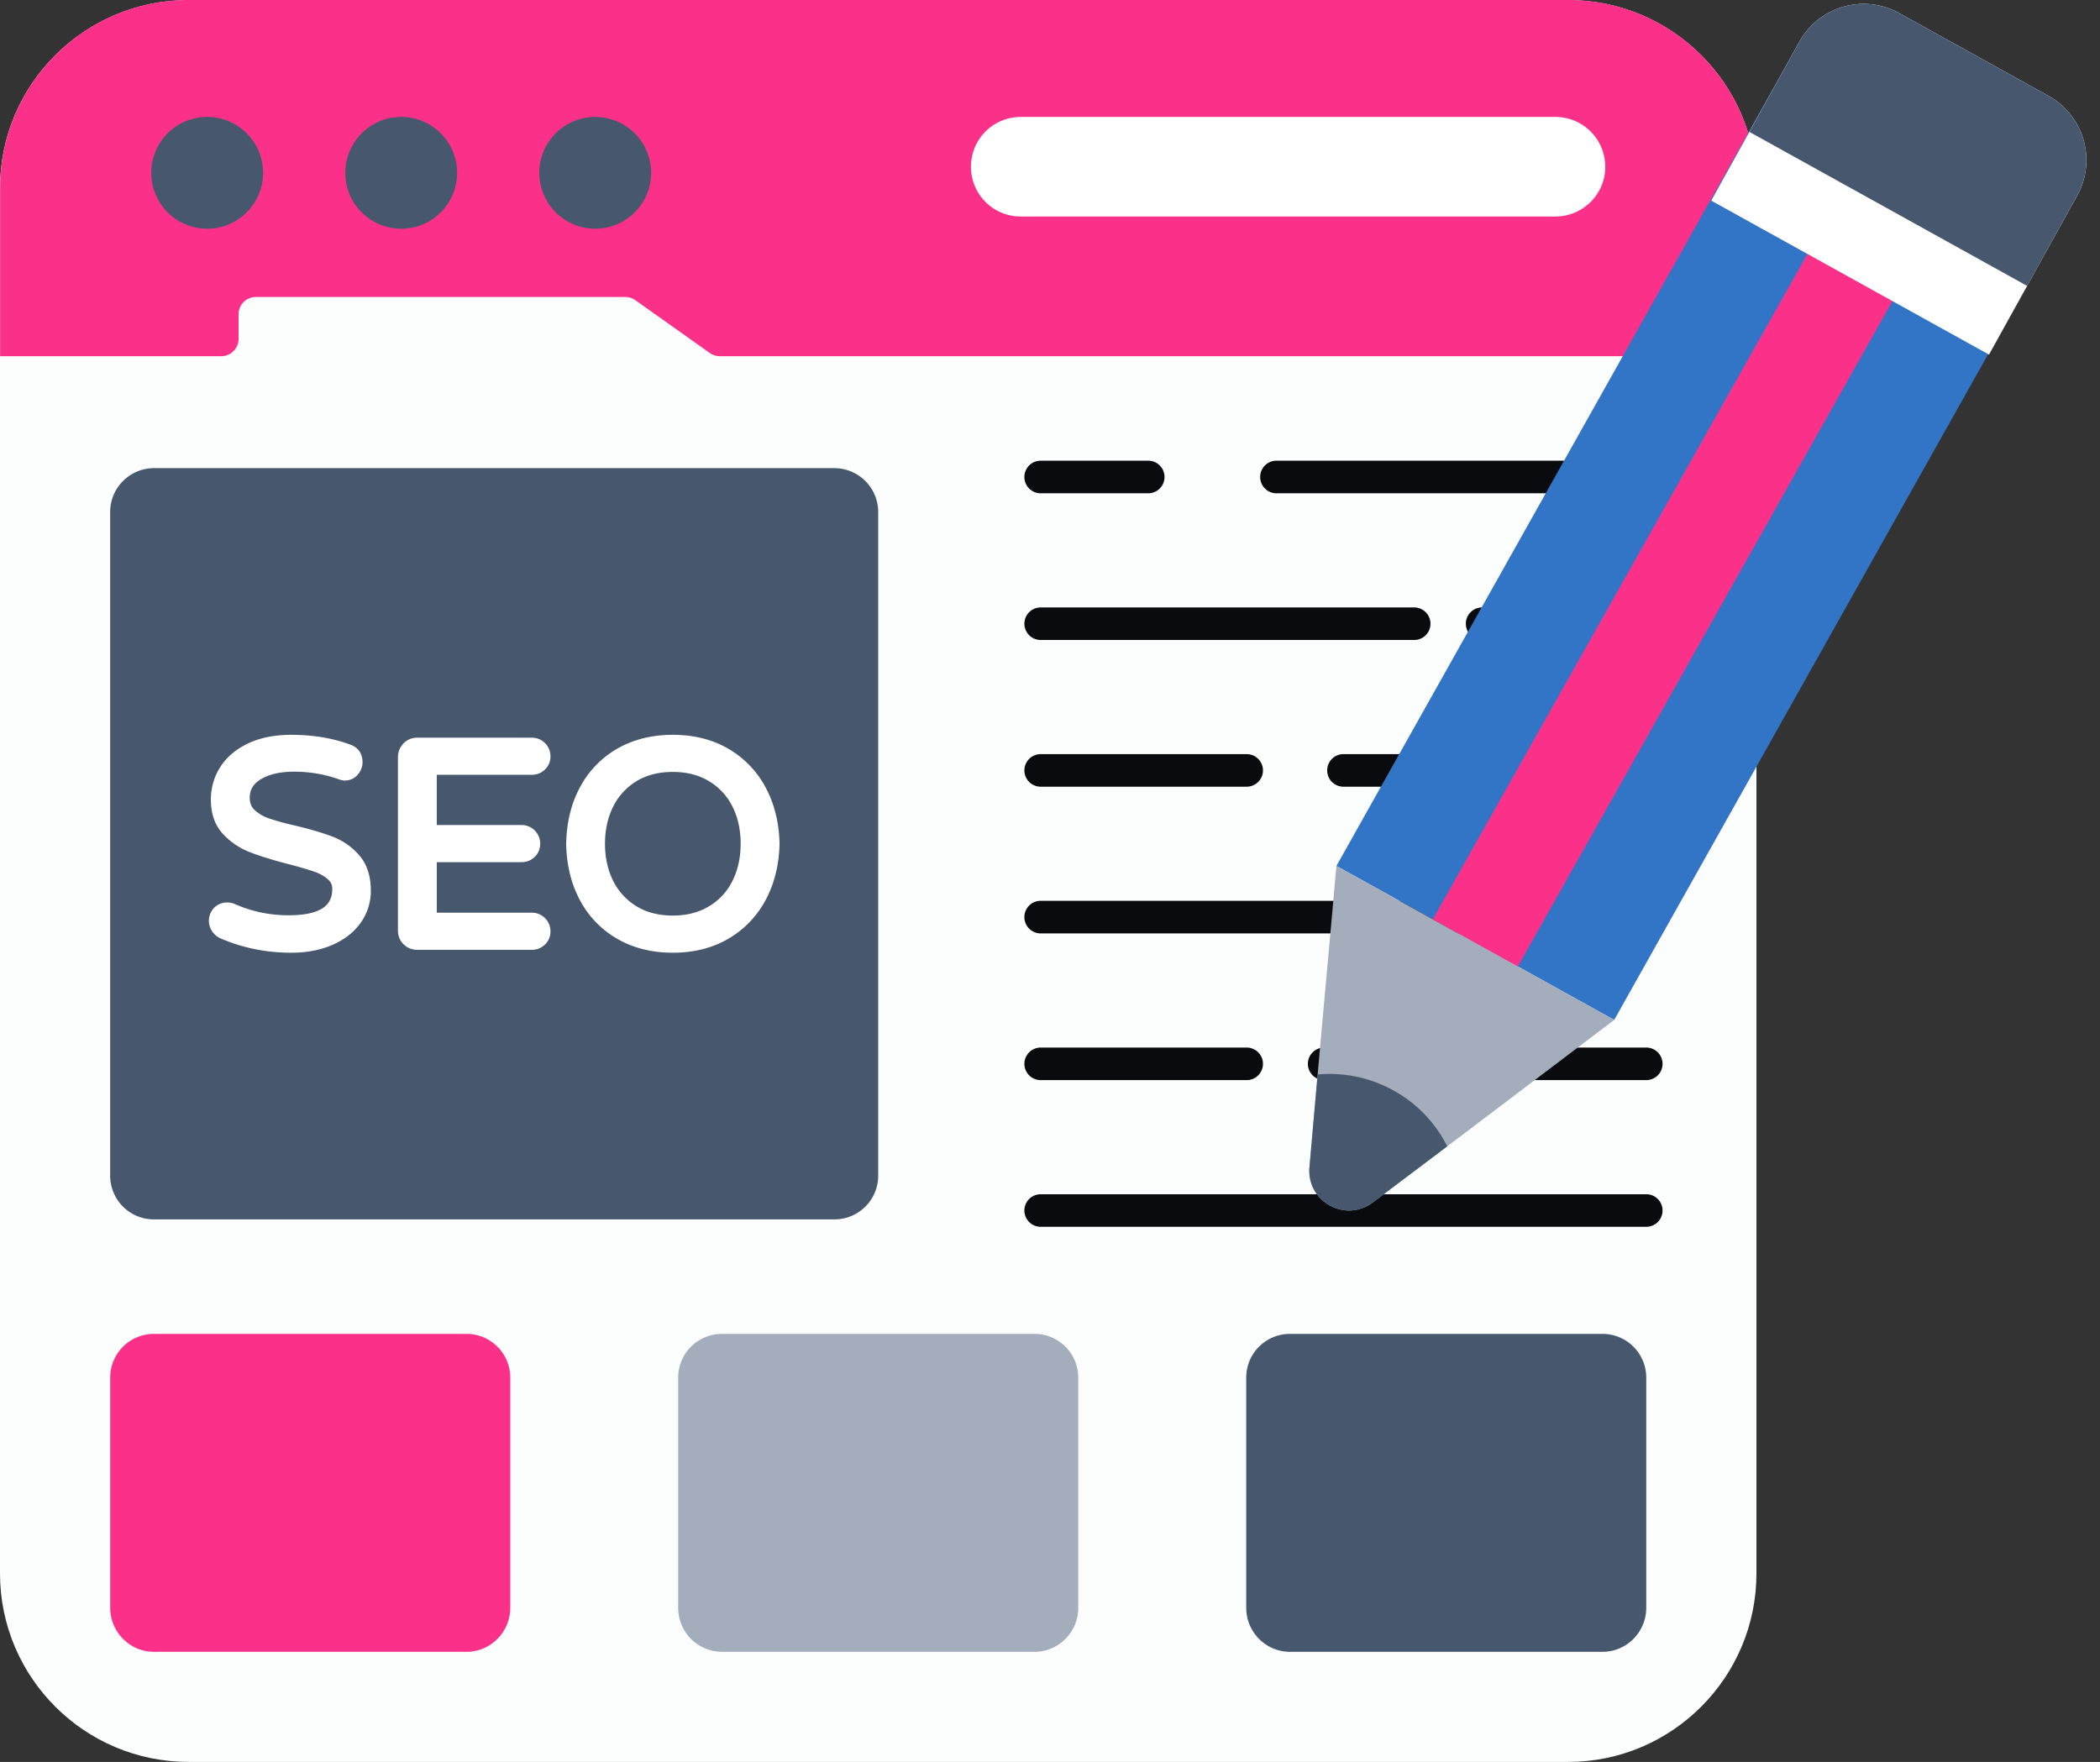 <svg width="143" height="120" viewBox="0 0 143 120" fill="none" xmlns="http://www.w3.org/2000/svg"><rect x="0" y="0" width="143" height="120" fill="#333333" stroke="none"/><path d="M119.606 12.825v94.332c0 7.089-5.754 12.843-12.822 12.843h-93.94C5.755 120 0 114.246 0 107.157V12.825C0 5.74 5.755.005 12.844.005h93.94c7.068 0 12.822 5.734 12.822 12.82z" fill="#FCFDFD"/><path d="M119.606 12.823V24.26H49.018c-.243 0-.483-.076-.682-.217l-5.069-3.596a1.16 1.16 0 00-.679-.22H17.422c-.65 0-1.177.528-1.177 1.178v1.678c0 .65-.527 1.177-1.177 1.177H.008V12.823C.009 5.743 5.752 0 12.834 0h93.951c7.065 0 12.822 5.737 12.822 12.823z" fill="#FB3189"/><path d="M17.917 11.77a3.808 3.808 0 11-7.617 0 3.808 3.808 0 013.809-3.806 3.807 3.807 0 013.808 3.807zm13.212 0a3.808 3.808 0 11-7.617.003 3.808 3.808 0 017.617-.002zm13.211 0a3.807 3.807 0 11-7.617 0 3.807 3.807 0 013.81-3.806 3.806 3.806 0 013.806 3.807z" fill="#47586E"/><path d="M109.311 11.364c0 1.871-1.529 3.382-3.4 3.382h-36.39a3.382 3.382 0 01-3.403-3.382c0-1.889 1.511-3.4 3.403-3.4h36.39c1.871 0 3.4 1.511 3.4 3.4z" fill="#fff"/><path d="M59.802 34.882V80.07a2.978 2.978 0 01-2.98 2.98h-46.34a2.977 2.977 0 01-2.981-2.98V34.882a2.99 2.99 0 012.981-2.998H56.82a2.991 2.991 0 012.981 2.998zm52.3 58.946v15.675c0 1.648-1.33 2.998-2.981 2.998H87.842c-1.651 0-2.98-1.35-2.98-2.998V93.828a2.975 2.975 0 012.98-2.98h21.279a2.977 2.977 0 012.981 2.98z" fill="#47586E"/><path d="M73.424 93.828v15.675c0 1.648-1.333 2.998-2.981 2.998H49.164a2.994 2.994 0 01-2.983-2.998V93.828a2.979 2.979 0 012.983-2.98h21.279a2.978 2.978 0 012.98 2.98z" fill="#A3ADBB"/><path d="M34.746 93.828v15.675c0 1.648-1.332 2.998-2.982 2.998H10.486c-1.65 0-2.981-1.35-2.981-2.998V93.828c0-1.648 1.33-2.98 2.981-2.98h21.28a2.978 2.978 0 012.981 2.98z" fill="#FB3189"/><path d="M112.105 33.597h-25.23a1.111 1.111 0 010-2.22h25.23c.611 0 1.106.495 1.106 1.11 0 .612-.495 1.11-1.106 1.11zm-33.917 0h-7.323a1.109 1.109 0 110-2.22h7.323a1.109 1.109 0 110 2.22zm33.916 9.991h-11.179a1.107 1.107 0 110-2.217h11.179c.612 0 1.107.495 1.107 1.107 0 .615-.495 1.11-1.107 1.11zm-15.803 0H70.865a1.107 1.107 0 110-2.217H96.3a1.107 1.107 0 110 2.217zm15.804 9.992H91.482a1.106 1.106 0 01-1.107-1.11c0-.613.495-1.108 1.107-1.108h20.623c.612 0 1.106.495 1.106 1.107 0 .615-.494 1.11-1.106 1.11zm-27.244 0H70.865a1.107 1.107 0 110-2.218H84.86a1.109 1.109 0 110 2.217zm27.244 9.992h-7.854a1.11 1.11 0 010-2.22h7.854c.612 0 1.106.496 1.106 1.11 0 .612-.494 1.11-1.106 1.11zm-12.615 0H70.865a1.109 1.109 0 110-2.22H99.49a1.11 1.11 0 110 2.22zm12.614 9.992H90.202a1.109 1.109 0 110-2.217h21.902c.612 0 1.107.495 1.107 1.107 0 .615-.495 1.11-1.107 1.11zm-27.243 0H70.865a1.107 1.107 0 110-2.217H84.86a1.109 1.109 0 110 2.217zm27.243 9.99h-41.24a1.107 1.107 0 110-2.217h41.24c.612 0 1.107.495 1.107 1.107 0 .615-.495 1.11-1.107 1.11z" fill="#090B0E"/><path d="M141.447 13.323l-31.527 56.14-18.916-10.488 31.53-56.14C123.87.43 126.915-.445 129.319.89l10.184 5.646a4.999 4.999 0 011.944 6.787z" fill="#3275C6"/><path d="M109.92 69.464l-11.37 8.609-5.057 3.815c-1.876 1.42-4.535-.053-4.325-2.398l.557-6.31 1.28-14.205 18.915 10.489z" fill="#A3ADBB"/><path d="M98.55 78.073l-5.057 3.815c-1.876 1.42-4.535-.053-4.325-2.398l.557-6.31a8.942 8.942 0 015.174 1.095 8.883 8.883 0 013.651 3.798z" fill="#47586E"/><path d="M103.355 65.824l-5.786-3.209 26.869-47.734 5.786 3.206-26.869 47.737z" fill="#FB3189"/><path d="M135.442 24.151l6.005-10.828a4.999 4.999 0 00-1.944-6.787L129.319.89c-2.404-1.335-5.449-.46-6.785 1.945l-6.005 10.83 18.913 10.486z" fill="#fff"/><path d="M141.447 13.323l-3.408 6.149-18.913-10.489 3.408-6.149C123.87.43 126.915-.446 129.319.89l10.184 5.645a4.999 4.999 0 011.944 6.788z" fill="#47586E"/><path d="M22.688 56.998c-.64-.248-1.495-.506-2.542-.758a17.553 17.553 0 01-1.828-.5 2.722 2.722 0 01-.992-.583c-.215-.208-.32-.478-.32-.823 0-.548.24-.946.751-1.26.57-.345 1.335-.518 2.272-.518 1.023 0 2.029.167 2.969.492.182.073.337.112.473.112.362 0 .673-.144.899-.41.21-.246.317-.533.317-.847 0-.573-.296-.998-.83-1.188-1.198-.445-2.551-.668-4.023-.668-1.124 0-2.105.193-2.918.577-.829.386-1.47.925-1.903 1.596a4.086 4.086 0 00-.653 2.251c0 .952.274 1.734.816 2.32.51.553 1.126.972 1.834 1.247.663.26 1.536.53 2.597.805.776.202 1.38.38 1.794.524.374.13.687.308.933.527.199.176.291.38.291.645 0 .77-.308 1.797-2.965 1.797a8.928 8.928 0 01-3.656-.758c-.492-.217-1.082-.117-1.443.27a1.276 1.276 0 00-.104 1.598c.151.217.345.375.576.471 1.49.645 3.103.97 4.8.97 1.04 0 1.975-.176 2.782-.524.822-.352 1.472-.858 1.932-1.497a3.71 3.71 0 00.704-2.21c0-.984-.261-1.79-.777-2.39a4.53 4.53 0 00-1.786-1.268zM36.21 52.77c.346 0 .65-.12.897-.357a1.22 1.22 0 00.377-.9c0-.347-.128-.66-.371-.9a1.253 1.253 0 00-.902-.373h-7.8c-.364 0-.688.138-.938.395a1.33 1.33 0 00-.375.938v11.806c0 .36.131.682.38.93.25.25.571.381.932.381h7.8c.346 0 .65-.12.894-.354.249-.234.38-.547.38-.899a1.25 1.25 0 00-.371-.905 1.252 1.252 0 00-.902-.371h-6.468V58.72h5.765c.348 0 .65-.12.899-.354a1.22 1.22 0 00.378-.9c0-.348-.13-.661-.372-.904a1.26 1.26 0 00-.905-.372h-5.766v-3.42h6.469zm9.608 9.587c-.963 0-1.798-.214-2.483-.636a4.226 4.226 0 01-1.581-1.727c-.37-.741-.557-1.593-.557-2.527 0-.94.188-1.79.557-2.53a4.226 4.226 0 011.58-1.728c.683-.421 1.52-.635 2.484-.635.952 0 1.783.214 2.474.638a4.175 4.175 0 011.587 1.725c.37.74.556 1.59.556 2.53 0 .934-.187 1.786-.556 2.524a4.112 4.112 0 01-1.587 1.727c-.69.422-1.525.639-2.474.639zm6.328-8.706a6.662 6.662 0 00-2.54-2.65c-1.083-.635-2.356-.954-3.788-.954-1.435 0-2.712.32-3.8.952a6.56 6.56 0 00-2.537 2.644c-.591 1.107-.901 2.392-.928 3.833.027 1.423.337 2.705.928 3.812a6.58 6.58 0 002.536 2.644c1.086.633 2.366.955 3.8.955 1.433 0 2.71-.322 3.79-.958a6.662 6.662 0 002.538-2.65c.595-1.115.908-2.395.938-3.82-.03-1.412-.343-2.692-.938-3.808z" fill="#fff"/></svg>